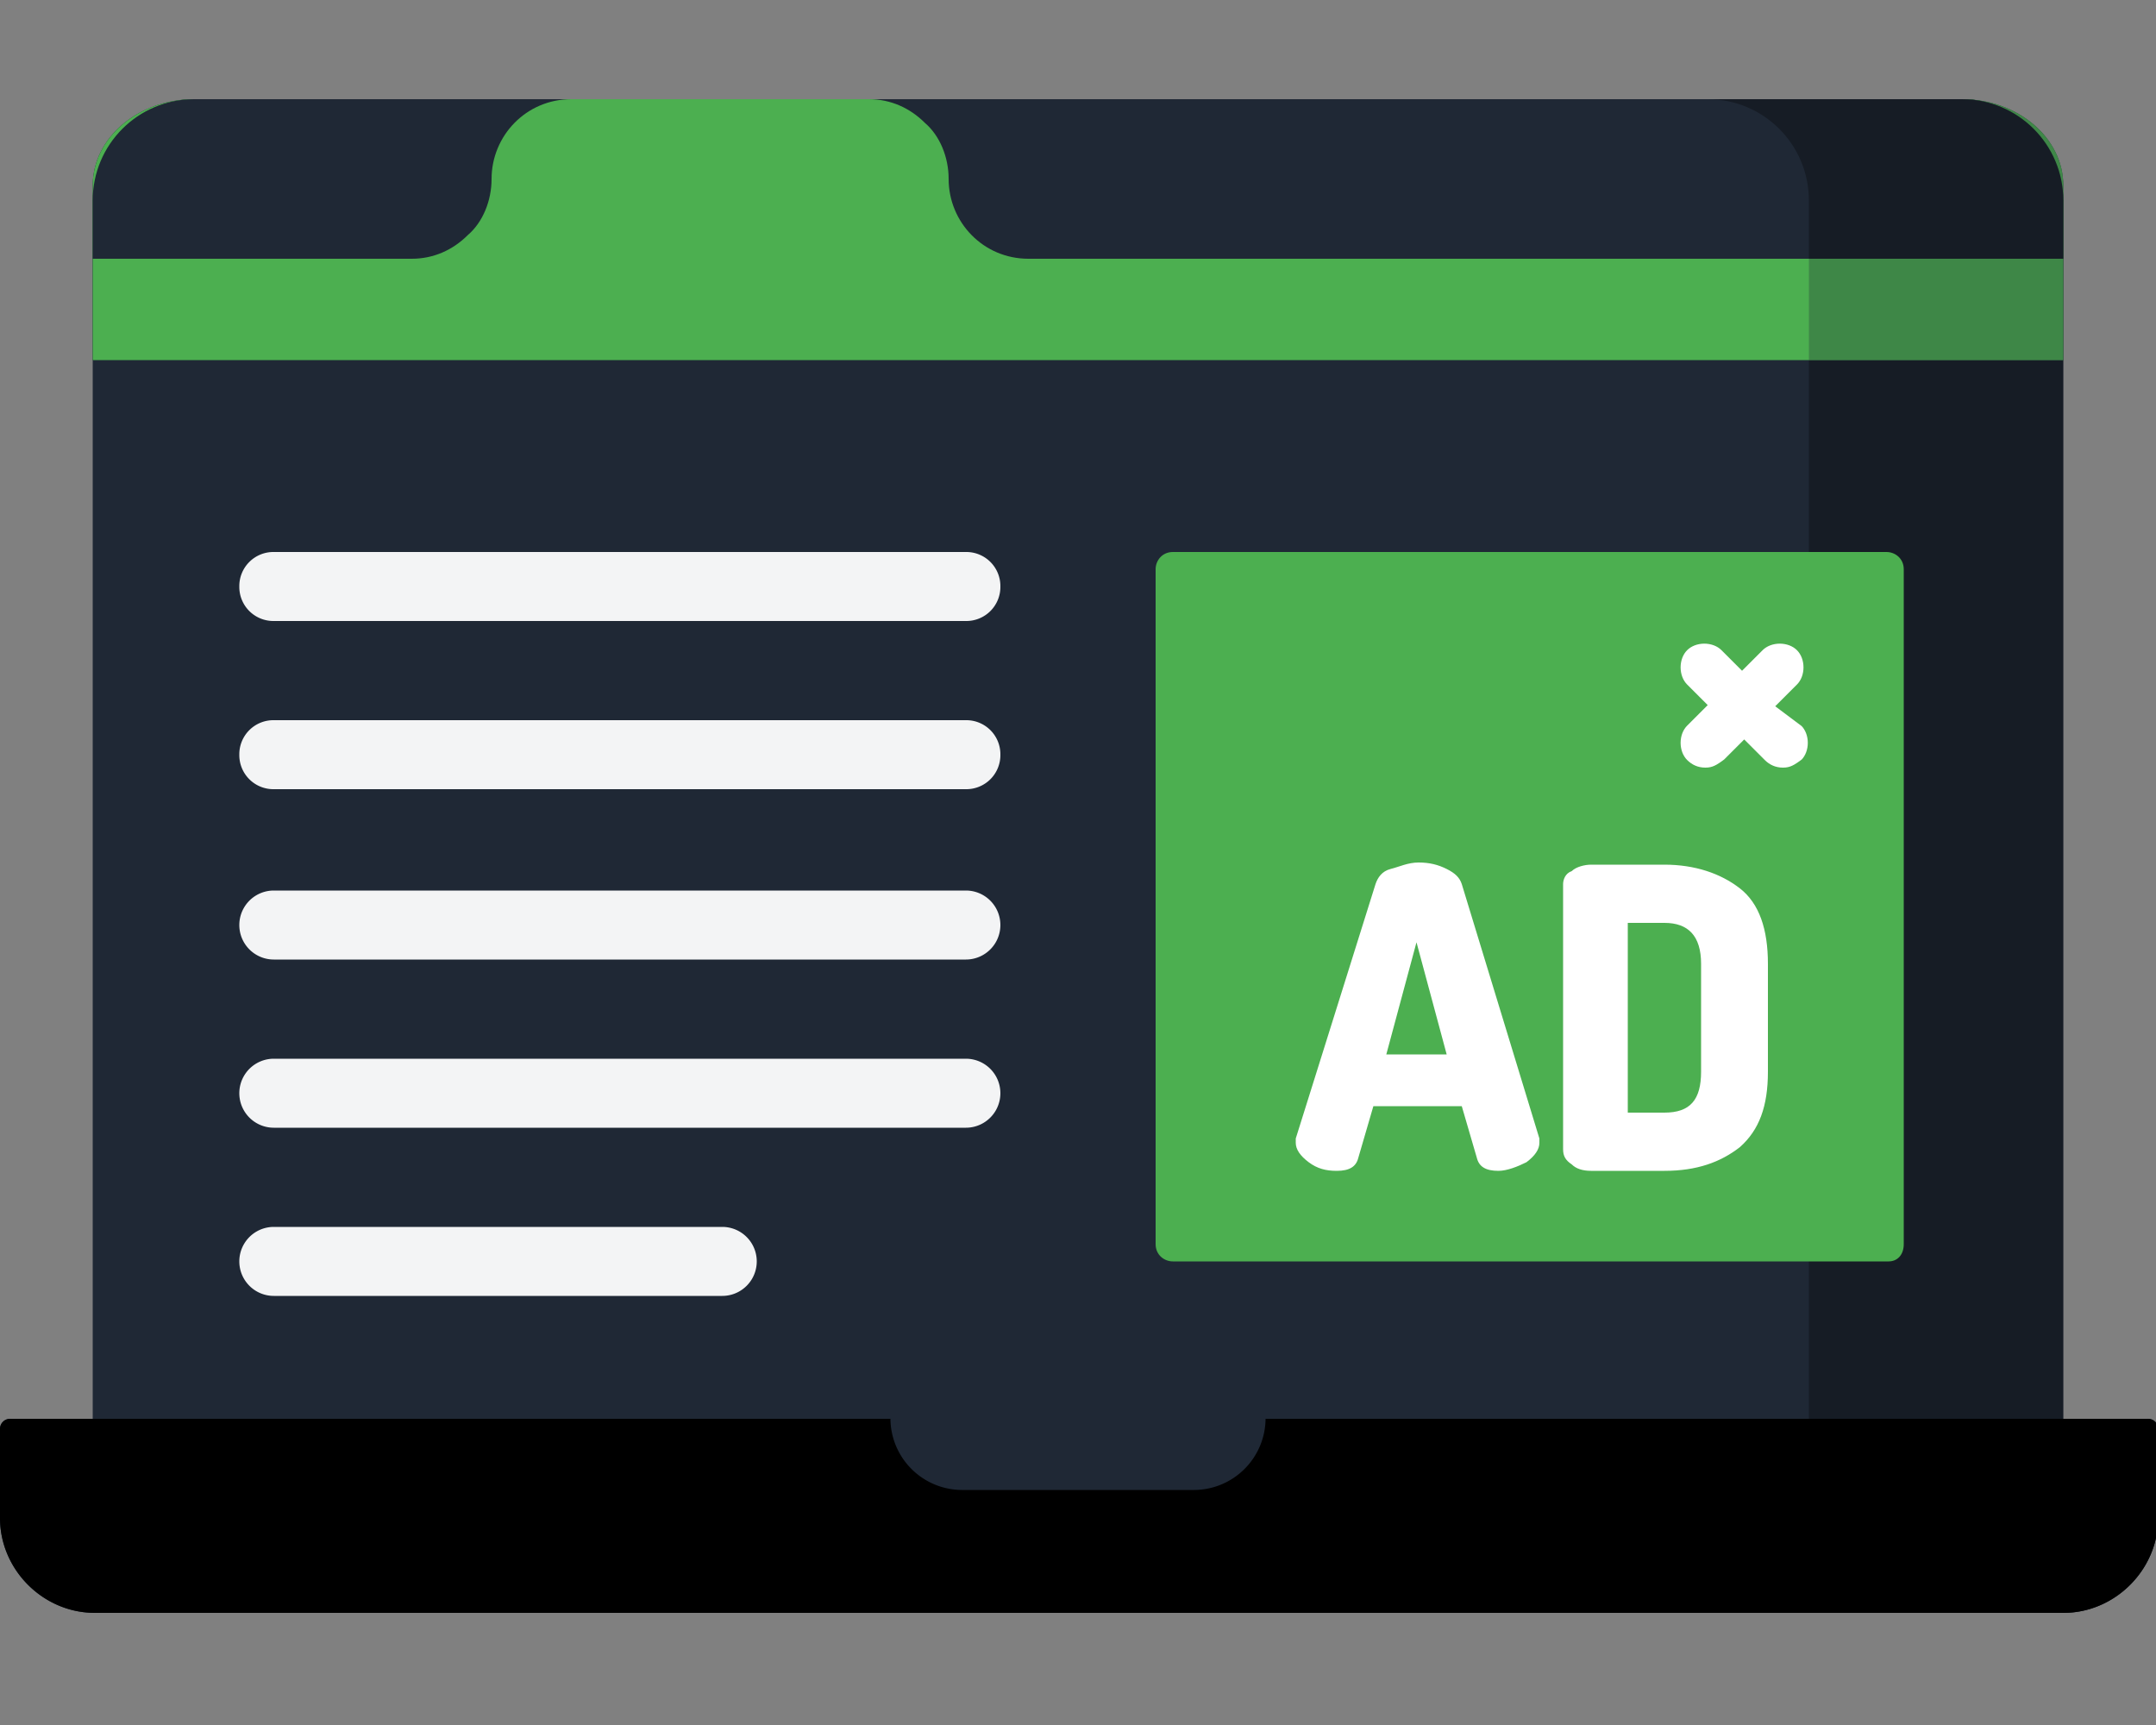 <svg xmlns="http://www.w3.org/2000/svg" xmlns:xlink="http://www.w3.org/1999/xlink" viewBox="0 0 100 80"><rect x="0" y="0" width="100" height="80" fill="#808080" stroke="none"/><style><![CDATA[.H{opacity:.3}.I{enable-background:new}.J{fill:#1f2835}.K{fill:#4caf50}]]></style><path d="M95.7 9.3v61H4.3v-61c0-2.6 2.1-4.7 4.7-4.7h82c2.6 0 4.7 2.1 4.7 4.7z" class="J"/><path d="M91 4.6H79.2c2.6 0 4.7 2.1 4.7 4.7v61h11.8v-61c0-2.6-2.1-4.7-4.7-4.7z" class="H I"/><use xlink:href="#B" class="J"/><use xlink:href="#B" class="H I"/><path d="M99.5 65.8H87.9a.47.47 0 0 1 .5.5v4.1c0 2.4-2 4.4-4.4 4.4h11.7c2.4 0 4.4-2 4.4-4.4v-4.1c-.1-.2-.3-.5-.6-.5z" class="H I"/><path d="M95.7 8.6v8.1H4.3V8.6c0-2.2 2.1-4 4.7-4h82c2.6 0 4.7 1.8 4.7 4z" class="J"/><path d="M95.7 8.6v8.1H4.3V8.6c0-2.2 2.1-4 4.7-4h82c2.6 0 4.7 1.8 4.7 4z" class="K"/><g class="J"><path d="M91 4.6H79.2c2.6 0 4.7 1.8 4.7 4v8.1h11.8V8.6c0-2.2-2.1-4-4.7-4z" class="H I"/><path d="M9 4.6h17.5c-2.1 0-3.7 1.7-3.7 3.7 0 1-.4 2-1.1 2.6-.7.7-1.6 1.1-2.6 1.1H4.3V9.3c0-2.6 2.1-4.7 4.7-4.7zm86.7 4.7V12h-48c-2.1 0-3.7-1.7-3.7-3.7 0-1-.4-2-1.1-2.6-.7-.7-1.6-1.1-2.6-1.1H91c2.6 0 4.7 2.1 4.7 4.7z"/></g><path d="M91 4.6H79.2c2.6 0 4.7 2.1 4.7 4.7V12h11.8V9.3c0-2.6-2.1-4.7-4.7-4.7z" class="H I"/><path d="M87.6 58.5H54.4c-.4 0-.8-.3-.8-.8V26.4c0-.4.3-.8.8-.8h33.1c.4 0 .8.3.8.8v31.3c0 .5-.3.8-.7.8z" class="K"/><path d="M60.1 53v-.2L63.8 41c.1-.3.3-.6.7-.7s.8-.3 1.3-.3.9.1 1.3.3.6.4.7.7l3.6 11.8v.2c0 .3-.2.6-.6.9-.4.2-.9.4-1.3.4-.6 0-.9-.2-1-.6l-.7-2.4h-4.1l-.7 2.4c-.1.4-.4.6-1 .6-.5 0-.9-.1-1.3-.4s-.6-.6-.6-.9zm4.2-4.1h2.8l-1.4-5.2-1.4 5.2zm8.2 4.4V41c0-.2.1-.5.4-.6.2-.2.6-.3.9-.3h3.4c1.4 0 2.6.4 3.5 1.1s1.3 1.9 1.3 3.5v5c0 1.6-.4 2.7-1.3 3.5-.9.7-2 1.1-3.5 1.1h-3.4c-.4 0-.7-.1-.9-.3-.3-.2-.4-.4-.4-.7zm3-1.7h1.7c1.2 0 1.7-.6 1.7-1.9v-5c0-1.3-.6-1.9-1.7-1.9h-1.7v8.8z" fill="#fff"/><path d="M44.8 28.8H12.7a1.58 1.58 0 0 1-1.6-1.6 1.58 1.58 0 0 1 1.6-1.6h32.1a1.58 1.58 0 0 1 1.6 1.6 1.58 1.58 0 0 1-1.6 1.6zm0 7.8H12.7a1.58 1.58 0 0 1-1.6-1.6 1.58 1.58 0 0 1 1.6-1.6h32.1a1.58 1.58 0 0 1 1.6 1.6 1.58 1.58 0 0 1-1.6 1.6zm0 7.9H12.7a1.6 1.6 0 1 1 0-3.2h32.1a1.6 1.6 0 1 1 0 3.2zm0 7.8H12.7a1.6 1.6 0 1 1 0-3.2h32.1a1.6 1.6 0 1 1 0 3.2zm-11.3 7.8H12.7a1.6 1.6 0 1 1 0-3.2h20.8a1.6 1.6 0 1 1 0 3.2z" fill="#f3f4f5"/><path d="M83.1 32.7l.6-.6c.6-.6.6-1.7 0-2.3s-1.7-.6-2.3 0l-.6.6-.6-.6c-.6-.6-1.7-.6-2.3 0s-.6 1.7 0 2.3l.6.6-.6.6c-.6.6-.6 1.7 0 2.3.3.3.7.5 1.2.5s.8-.2 1.2-.5l.6-.6.6.6c.3.3.7.5 1.2.5s.8-.2 1.2-.5c.6-.6.6-1.7 0-2.3l-.8-.6z" fill="#fff" stroke="#4caf50" stroke-miterlimit="10"/><g class="J"><path d="M-322.8 51.5h78v61h-78z" class="H I"/><path d="M-322.8-34.5h78v61h-78z"/></g><path d="M-322.8-120.5h78v61h-78z" class="H I"/><path d="M-322.8 137.5h78v55.2h-78z" class="K"/><path d="M-322.8 223.8h78V279h-78z" fill="#f3f4f5"/><defs ><path id="B" d="M58.7 65.8a3.33 3.33 0 0 1-3.3 3.3H44.6a3.33 3.33 0 0 1-3.3-3.3H.5a.47.47 0 0 0-.5.5v4.1c0 2.4 2 4.4 4.4 4.4h91.3c2.4 0 4.4-2 4.4-4.4v-4.1a.47.47 0 0 0-.5-.5H58.7z"/></defs></svg>